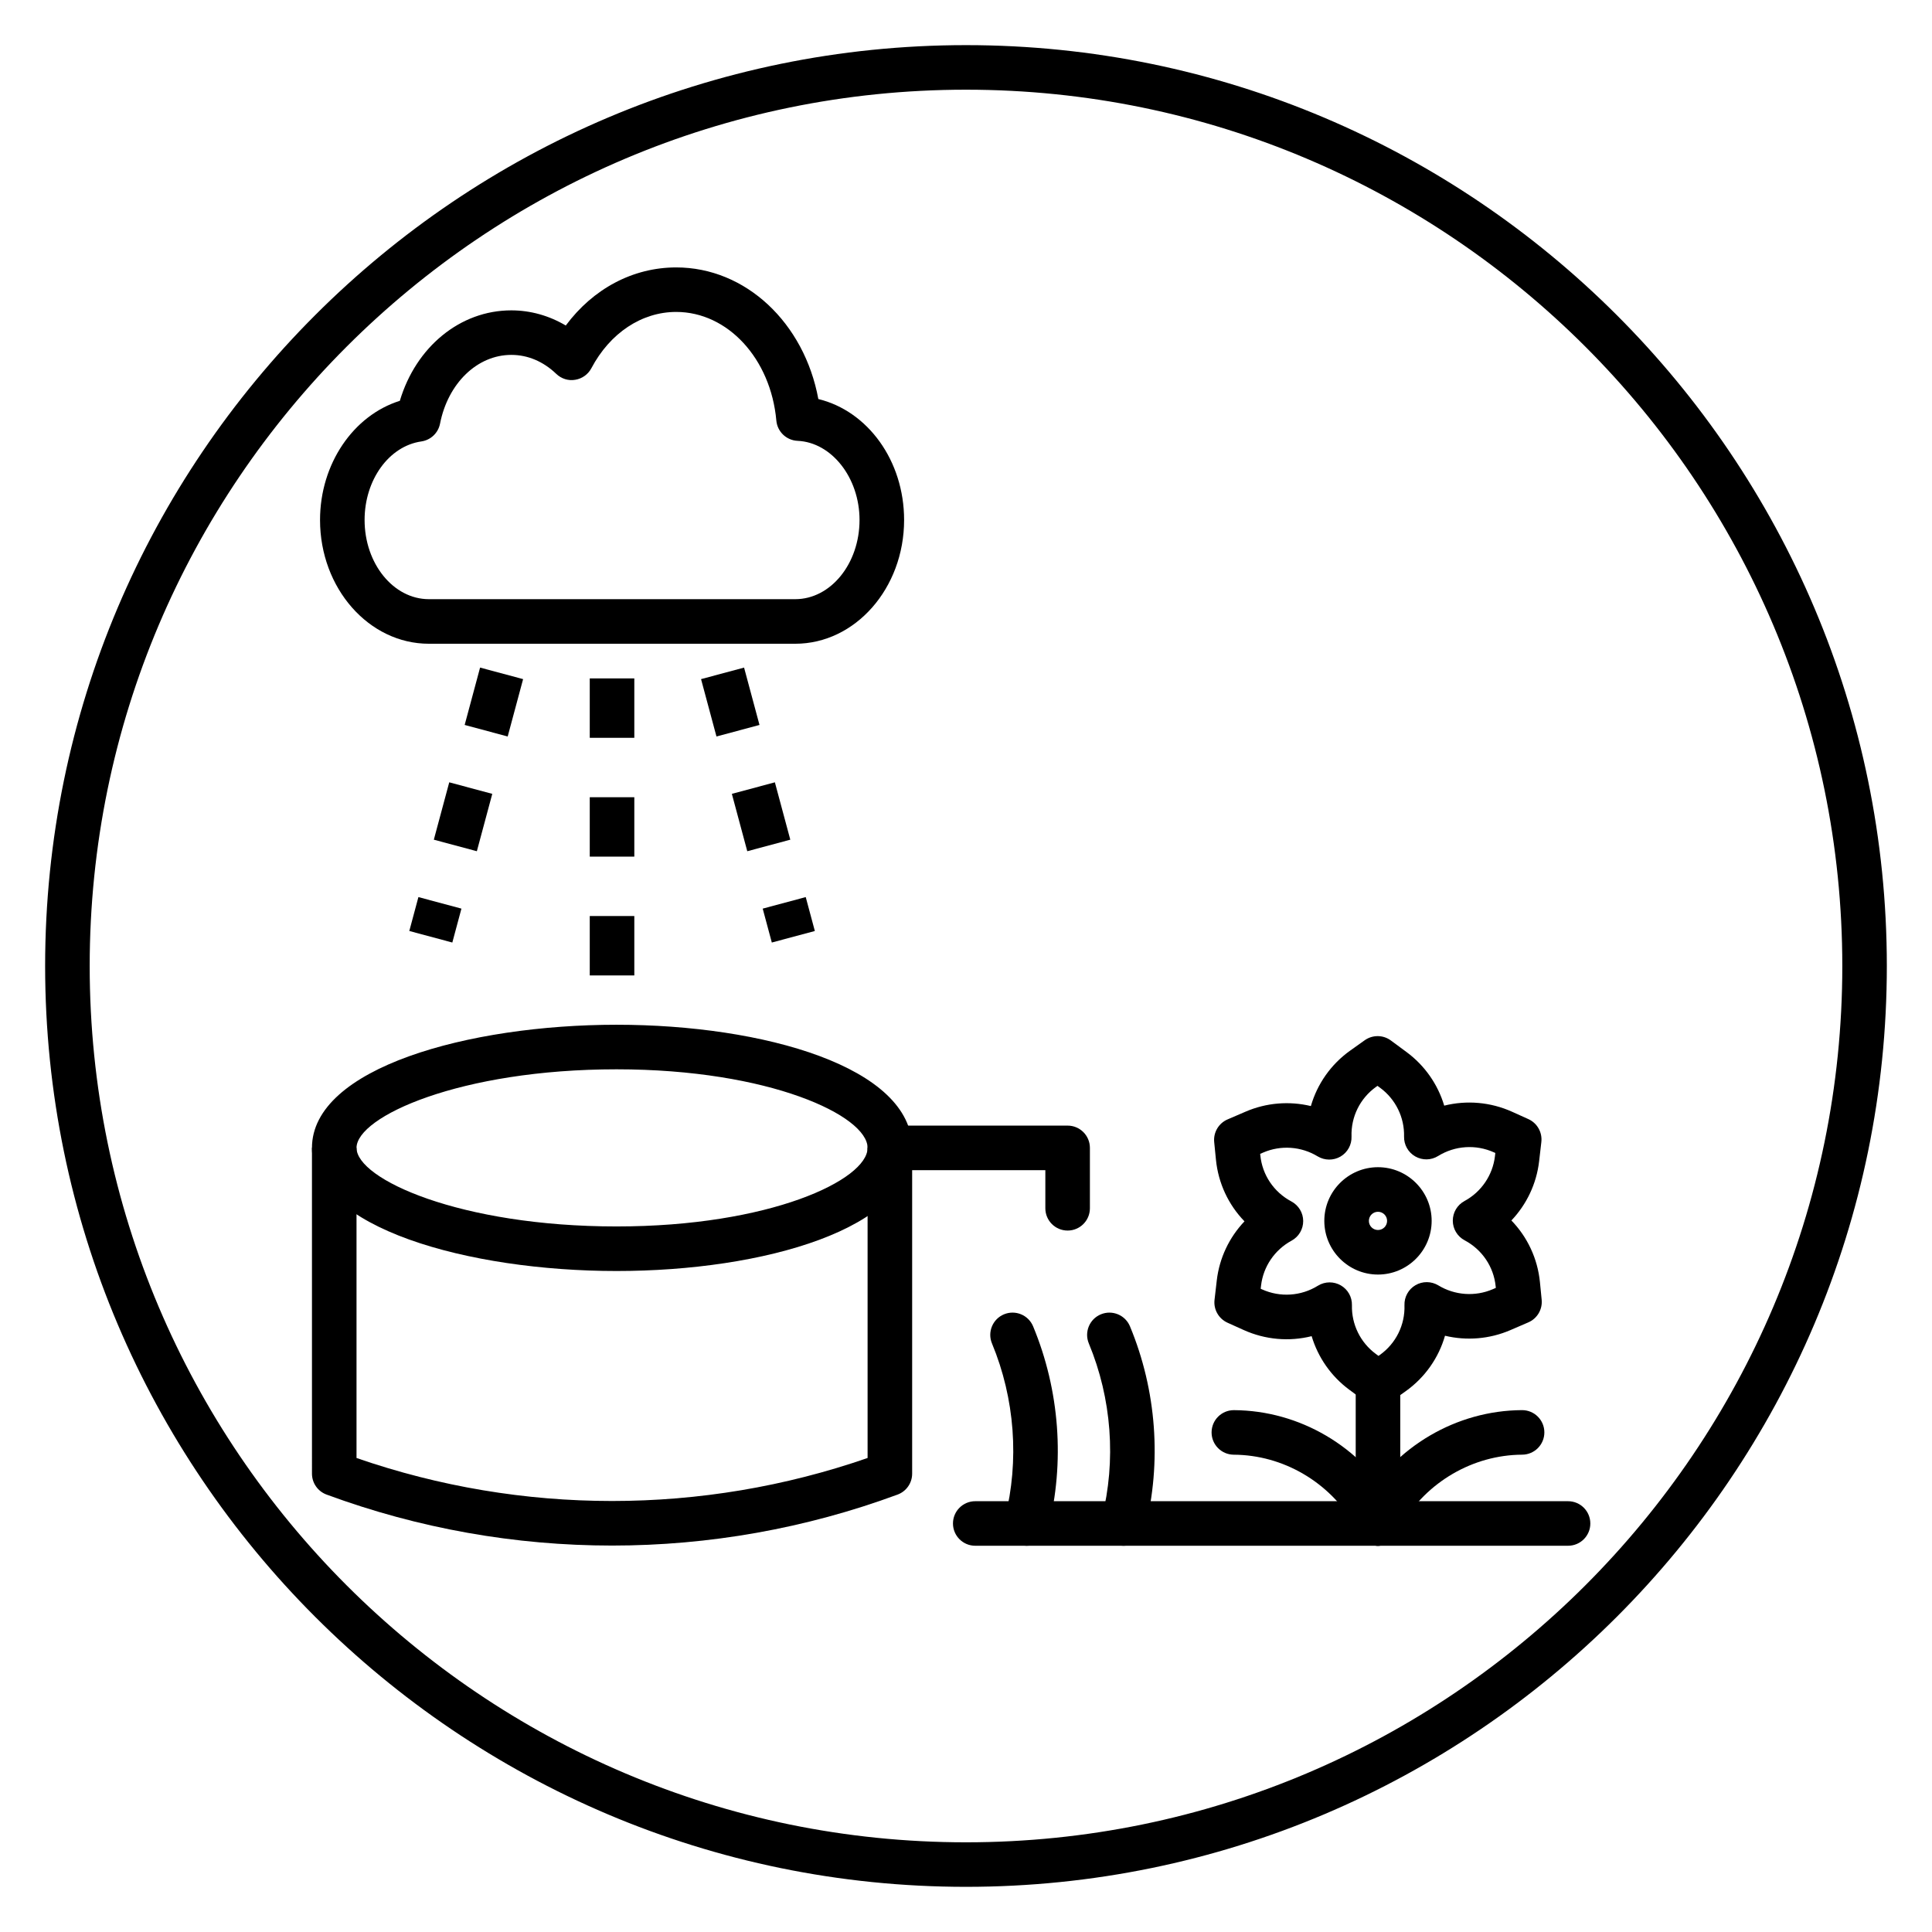 <?xml version="1.0" encoding="UTF-8"?>
<!-- Uploaded to: SVG Repo, www.svgrepo.com, Generator: SVG Repo Mixer Tools -->
<svg fill="#000000" width="800px" height="800px" version="1.1" viewBox="144 144 512 512" xmlns="http://www.w3.org/2000/svg">
 <g>
  <path d="m400 644.03c-134.56 0-244.04-109.47-244.04-244.03 0-134.56 109.47-244.04 244.04-244.04 134.56 0 244.03 109.47 244.03 244.03 0 134.56-109.47 244.04-244.03 244.04zm0-476.26c-128.05 0-232.23 104.18-232.23 232.23s104.18 232.23 232.23 232.23 232.23-104.18 232.23-232.23c-0.004-128.05-104.18-232.23-232.23-232.23z"/>
  <path d="m559.55 553.64h-157.1c-3.262 0-5.902-2.644-5.902-5.902 0-3.258 2.641-5.902 5.902-5.902h157.1c3.262 0 5.902 2.644 5.902 5.902 0.004 3.258-2.637 5.902-5.902 5.902z"/>
  <path d="m441.72 553.64c-0.48 0-0.965-0.059-1.453-0.18-3.16-0.801-5.078-4.012-4.273-7.168 3.848-15.223 2.625-31.656-3.445-46.266-1.25-3.012 0.176-6.469 3.188-7.715 3.016-1.25 6.469 0.172 7.719 3.188 7.039 16.945 8.449 36.008 3.984 53.684-0.676 2.68-3.074 4.457-5.719 4.457z"/>
  <path d="m416.05 553.64c-0.48 0-0.965-0.059-1.453-0.18-3.16-0.801-5.078-4.012-4.273-7.168 3.848-15.223 2.625-31.652-3.441-46.266-1.25-3.012 0.176-6.469 3.188-7.719 3.012-1.246 6.465 0.176 7.715 3.191 7.039 16.945 8.449 36.008 3.984 53.684-0.68 2.68-3.078 4.457-5.719 4.457z"/>
  <path d="m509.18 553.64c-3.262 0-5.902-2.644-5.902-5.902v-37.031c0-3.258 2.641-5.902 5.902-5.902s5.902 2.644 5.902 5.902v37.031c0 3.258-2.644 5.902-5.902 5.902z"/>
  <path d="m509.18 553.64c-2.356 0-4.574-1.414-5.496-3.731l-0.699-1.77c-6.746-11.43-18.984-18.559-32.031-18.629-3.262-0.02-5.887-2.676-5.871-5.934 0.016-3.25 2.656-5.871 5.902-5.871h0.031c17.371 0.094 33.621 9.641 42.406 24.906 0.145 0.246 0.27 0.508 0.375 0.77l0.867 2.188c1.199 3.035-0.289 6.465-3.316 7.66-0.711 0.281-1.445 0.41-2.168 0.41z"/>
  <path d="m509.17 553.64c-0.723 0-1.457-0.129-2.168-0.414-3.031-1.199-4.519-4.629-3.316-7.66l0.867-2.188c0.105-0.266 0.23-0.527 0.375-0.777 8.789-15.266 25.039-24.809 42.41-24.902h0.031c3.246 0 5.887 2.621 5.902 5.871 0.016 3.258-2.609 5.914-5.871 5.934-13.047 0.074-25.285 7.199-32.035 18.629l-0.699 1.77c-0.922 2.324-3.141 3.738-5.496 3.738z"/>
  <path d="m509.25 516.52c-1.23 0-2.469-0.387-3.512-1.156l-4.172-3.082c-4.828-3.566-8.285-8.578-9.965-14.184-5.938 1.484-12.27 0.953-17.996-1.625l-4.301-1.941c-2.344-1.059-3.734-3.512-3.441-6.062l0.594-5.137c0.688-5.945 3.309-11.422 7.344-15.668-4.238-4.371-6.945-10.094-7.562-16.324l-0.465-4.68c-0.25-2.555 1.176-4.988 3.539-6.004l4.766-2.051c5.516-2.383 11.594-2.859 17.316-1.488 1.684-5.856 5.309-11.059 10.422-14.703l3.844-2.738c2.082-1.477 4.879-1.461 6.934 0.062l4.172 3.082c4.828 3.566 8.285 8.578 9.965 14.184 5.934-1.48 12.27-0.957 17.996 1.625l4.305 1.945c2.344 1.059 3.727 3.512 3.438 6.062l-0.594 5.133c-0.691 5.945-3.312 11.422-7.344 15.668 4.238 4.375 6.945 10.094 7.562 16.324l0.461 4.68c0.25 2.555-1.176 4.984-3.535 6l-4.762 2.055c-5.519 2.379-11.602 2.856-17.32 1.488-1.684 5.856-5.305 11.059-10.422 14.703l-3.844 2.738c-1.02 0.73-2.223 1.094-3.422 1.094zm-12.879-32.676c1.012 0 2.027 0.262 2.938 0.781 1.887 1.078 3.023 3.102 2.969 5.273-0.125 5.059 2.231 9.875 6.312 12.891l0.727 0.535 0.355-0.25c4.262-3.035 6.703-7.965 6.527-13.191-0.074-2.168 1.047-4.199 2.922-5.297 1.871-1.094 4.191-1.07 6.051 0.051 4.356 2.648 9.75 3.035 14.434 1.016l0.805-0.348-0.039-0.391c-0.512-5.191-3.59-9.758-8.227-12.219-1.922-1.02-3.129-3.016-3.137-5.188-0.008-2.172 1.176-4.184 3.094-5.219 4.473-2.422 7.488-6.867 8.078-11.891l0.094-0.848-0.375-0.168c-4.785-2.16-10.312-1.793-14.793 0.977-1.844 1.148-4.164 1.184-6.051 0.105-1.883-1.078-3.019-3.102-2.965-5.273 0.125-5.059-2.231-9.875-6.312-12.891l-0.727-0.535-0.355 0.25c-4.262 3.035-6.703 7.965-6.527 13.191 0.074 2.168-1.047 4.199-2.922 5.297-1.875 1.086-4.195 1.066-6.051-0.051-4.356-2.648-9.758-3.031-14.426-1.016l-0.809 0.348 0.039 0.391c0.512 5.191 3.586 9.758 8.223 12.219 1.922 1.02 3.129 3.016 3.137 5.188s-1.176 4.18-3.09 5.215c-4.477 2.43-7.496 6.871-8.078 11.891l-0.098 0.848 0.371 0.168c4.785 2.16 10.32 1.801 14.797-0.977 0.953-0.59 2.031-0.883 3.109-0.883z"/>
  <path d="m509.18 481.77c-7.84 0-14.223-6.379-14.223-14.227 0-7.84 6.379-14.223 14.223-14.223 7.84 0 14.223 6.379 14.223 14.223-0.004 7.848-6.383 14.227-14.223 14.227zm0-16.637c-1.332 0-2.414 1.082-2.414 2.414 0 1.336 1.082 2.418 2.414 2.418s2.414-1.082 2.414-2.418c0-1.332-1.082-2.414-2.414-2.414z"/>
  <path d="m426.93 470.11c-3.262 0-5.902-2.644-5.902-5.902v-10.105h-41.195c-3.262 0-5.902-2.644-5.902-5.902 0-3.258 2.641-5.902 5.902-5.902h47.102c3.262 0 5.902 2.644 5.902 5.902v16.008c-0.004 3.262-2.644 5.902-5.906 5.902z"/>
  <path d="m354.75 314.6h-97.094c-15.906 0-28.844-14.707-28.844-32.793 0-14.887 8.848-27.738 21.148-31.586 4.269-14.297 15.973-23.973 29.543-23.973 5.062 0 10.012 1.395 14.434 4.016 7.238-9.75 17.789-15.395 29.262-15.395 18.418 0 33.945 14.691 37.668 34.879 13.082 3.176 22.73 16.316 22.73 32.062-0.004 18.078-12.941 32.789-28.848 32.789zm-75.246-76.551c-9.02 0-16.785 7.5-18.891 18.23-0.484 2.465-2.469 4.348-4.957 4.707-8.574 1.23-15.035 10.184-15.035 20.812 0 11.57 7.641 20.988 17.035 20.988h97.094c9.391 0 17.035-9.414 17.035-20.988 0-11.168-7.367-20.578-16.426-20.973-2.953-0.129-5.356-2.426-5.621-5.367-1.477-16.418-12.891-28.793-26.543-28.793-9.133 0-17.535 5.578-22.477 14.918-0.867 1.633-2.453 2.769-4.277 3.062-1.824 0.328-3.688-0.285-5.027-1.566-3.43-3.285-7.547-5.031-11.91-5.031z"/>
  <path d="m312.1 402.5h-11.809v-15.742h11.809zm0-31.484h-11.809v-15.742h11.809zm0-31.488h-11.809v-15.742h11.809z"/>
  <path d="m263.87 393.78-11.402-3.059 2.414-8.984 11.402 3.059zm6.5-24.195-11.402-3.059 4.086-15.203 11.402 3.059zm8.172-30.406-11.402-3.059 4.086-15.203 11.402 3.059z"/>
  <path d="m348.54 393.78-2.414-8.984 11.402-3.059 2.414 8.984zm-6.504-24.195-4.086-15.203 11.402-3.059 4.086 15.203zm-8.164-30.406-4.086-15.203 11.402-3.059 4.086 15.203z"/>
  <path d="m307.4 480.83c-39.137 0-80.727-11.438-80.727-32.633 0-21.195 41.594-32.629 80.727-32.629 38.922 0 78.328 11.211 78.328 32.629 0.004 21.422-39.402 32.633-78.328 32.633zm0-53.453c-41.43 0-68.918 12.531-68.918 20.82 0 8.289 27.488 20.824 68.918 20.824 40.609 0 66.52-12.336 66.52-20.824 0-8.492-25.91-20.82-66.52-20.82z"/>
  <path d="m306.2 553.59c-25.637 0-51.27-4.508-75.668-13.516-2.316-0.859-3.856-3.066-3.856-5.539l-0.004-86.336h11.809v82.184c43.836 15.195 91.605 15.195 135.44 0v-82.184h11.809v86.34c0 2.473-1.539 4.68-3.856 5.539-24.402 9.008-50.035 13.512-75.676 13.512z"/>
 </g>
</svg>